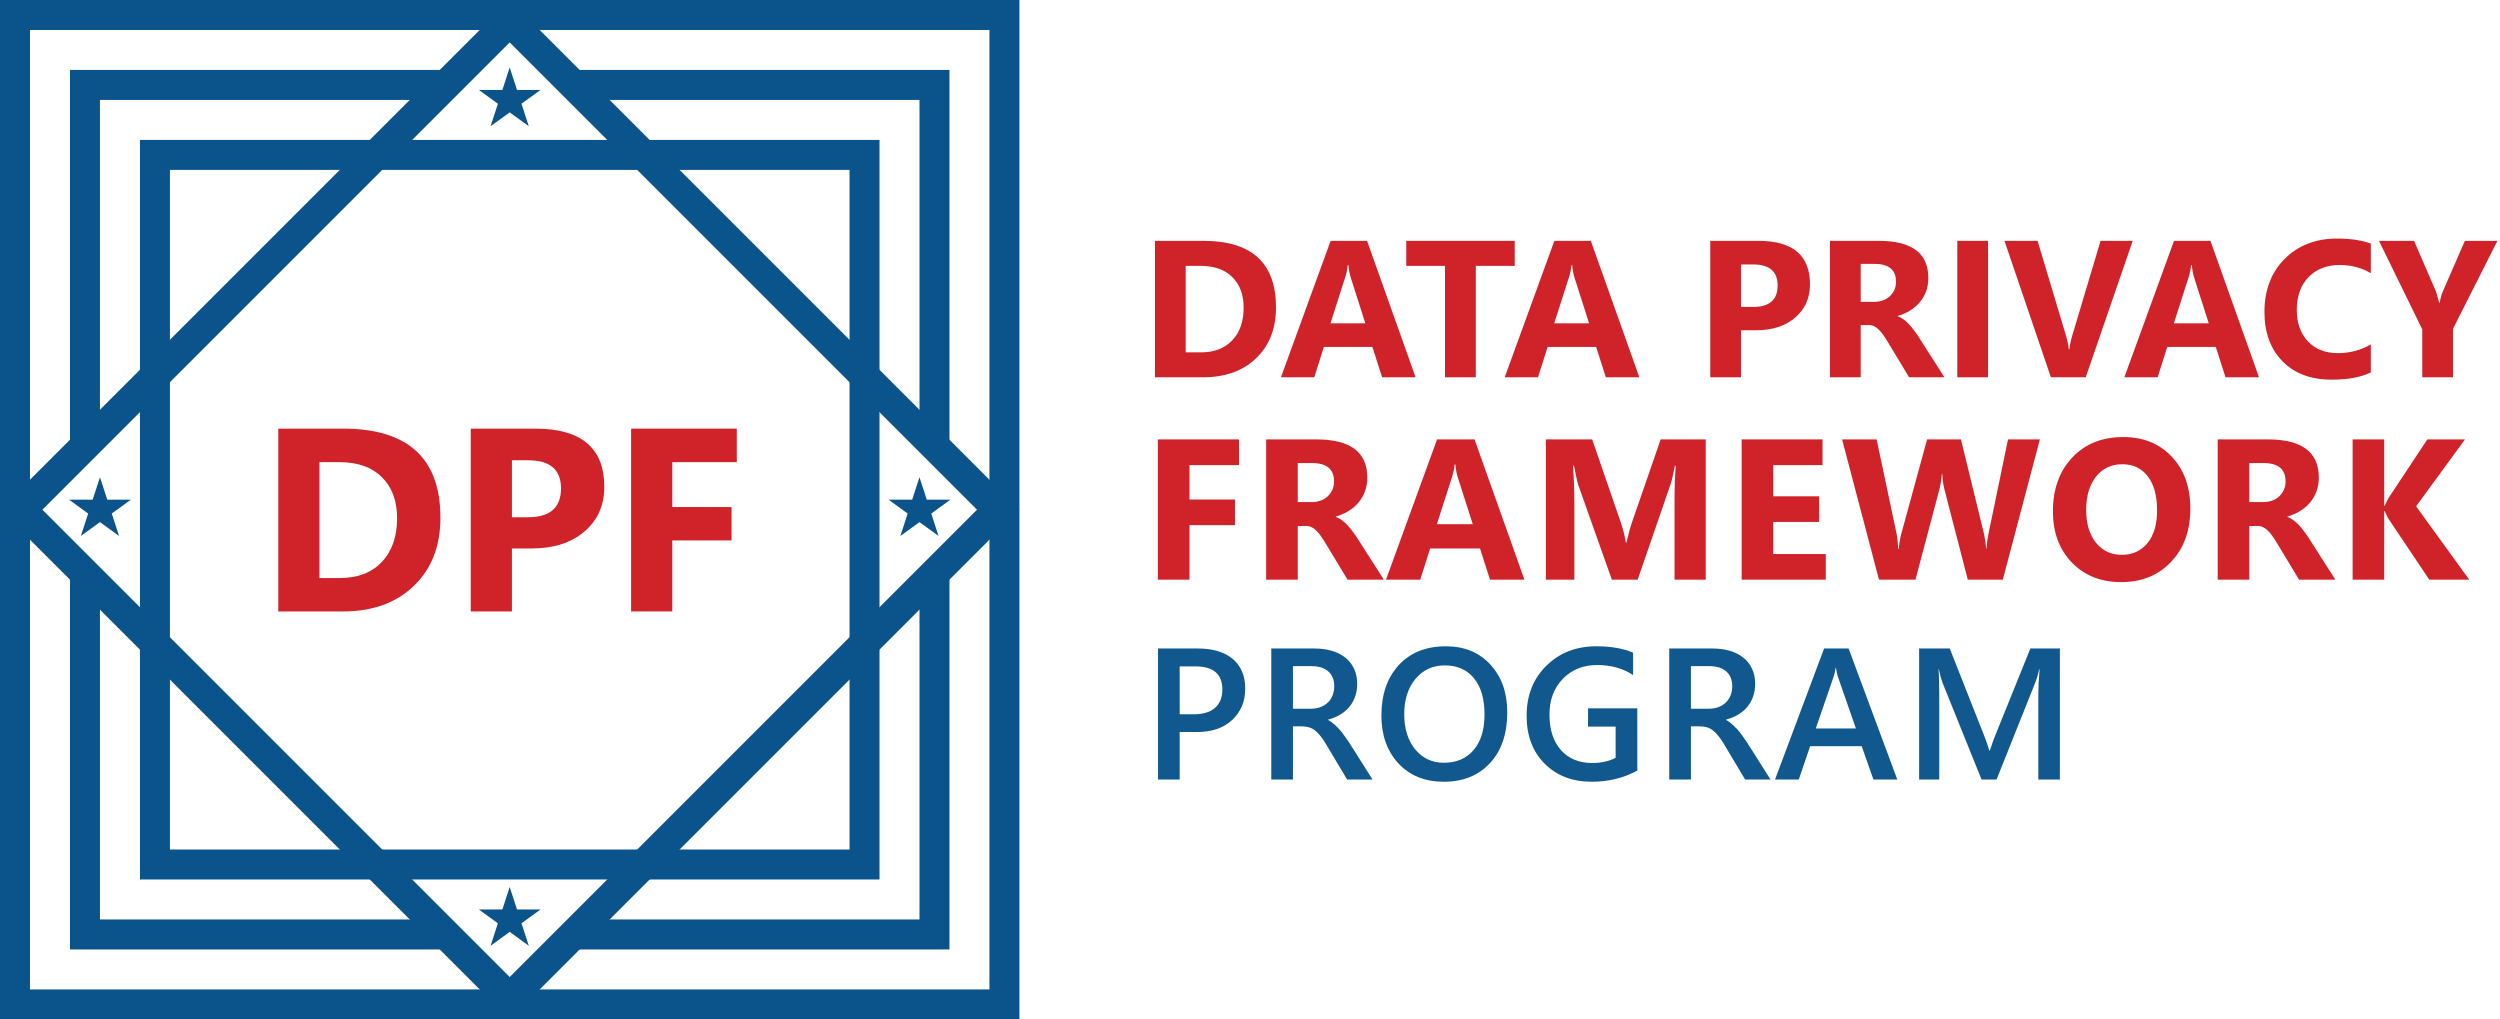 <svg width="103" height="42" viewBox="0 0 103 42" fill="none" xmlns="http://www.w3.org/2000/svg">
<path d="M42 0V42H0V0H42ZM1.235 40.765H40.765V1.235H1.235V40.765Z" fill="#0A548B"/>
<path d="M2.883 23.779V39.118H19.765L18.53 37.882H4.118V25.015L2.883 23.779Z" fill="#0A548B"/>
<path d="M2.883 2.882H19.765L18.53 4.118H4.118V16.985L2.883 18.221V2.882Z" fill="#0A548B"/>
<path d="M22.236 2.882H39.118V19.765L37.883 18.529V4.118H23.471L22.236 2.882Z" fill="#0A548B"/>
<path d="M39.118 39.118H22.236L23.471 37.882H37.883V23.471L39.118 22.235V39.118Z" fill="#0A548B"/>
<path d="M21 0L42 21L21 42L0 21L21 0ZM21 40.253L40.253 21L21 1.747L1.747 21L21 40.253Z" fill="#0A548B"/>
<path d="M36.236 5.765V36.235H5.766V5.765H36.236ZM7.001 35H35.001V7H7.001V35Z" fill="#0A548B"/>
<path d="M20.999 36.544L21.3 37.469H22.272L21.485 38.04L21.786 38.965L20.999 38.393L20.213 38.965L20.513 38.04L19.727 37.469H20.699L20.999 36.544Z" fill="#0A548B"/>
<path d="M20.999 2.779L21.3 3.704H22.272L21.485 4.275L21.786 5.2L20.999 4.629L20.213 5.2L20.513 4.275L19.727 3.704H20.699L20.999 2.779Z" fill="#0A548B"/>
<path d="M4.118 19.662L4.419 20.586H5.391L4.605 21.158L4.905 22.082L4.118 21.511L3.332 22.082L3.632 21.158L2.846 20.586H3.818L4.118 19.662Z" fill="#0A548B"/>
<path d="M37.882 19.662L38.183 20.586H39.155L38.368 21.158L38.669 22.082L37.882 21.511L37.096 22.082L37.396 21.158L36.609 20.586H37.582L37.882 19.662Z" fill="#0A548B"/>
<path d="M30.356 19.041H27.698V20.89H30.14V22.266H27.698V25.191H26.002V17.66H30.356V19.041Z" fill="#D02229"/>
<path d="M21.091 22.597V25.191H19.395V17.66H22.052C23.95 17.66 24.898 18.46 24.898 20.06C24.898 20.817 24.625 21.429 24.079 21.898C23.536 22.364 22.81 22.597 21.9 22.597H21.091ZM21.091 18.963V21.31H21.758C22.661 21.31 23.113 20.915 23.113 20.123C23.113 19.349 22.661 18.963 21.758 18.963H21.091Z" fill="#D02229"/>
<path d="M11.465 25.191V17.66H14.133C16.808 17.66 18.145 18.884 18.145 21.331C18.145 22.504 17.779 23.441 17.047 24.141C16.319 24.841 15.348 25.191 14.133 25.191H11.465ZM13.161 19.041V23.815H14.002C14.737 23.815 15.313 23.595 15.729 23.154C16.149 22.712 16.36 22.112 16.36 21.352C16.36 20.634 16.151 20.071 15.735 19.661C15.321 19.248 14.74 19.041 13.991 19.041H13.161Z" fill="#D02229"/>
<path d="M102.894 9.923L101.064 13.545V15.544H99.797V13.569L98.014 9.923H99.46L100.366 12.02C100.382 12.059 100.425 12.212 100.495 12.479H100.511C100.545 12.291 100.585 12.143 100.632 12.036L101.554 9.923H102.894Z" fill="#D02229"/>
<path d="M97.678 15.344C97.267 15.543 96.732 15.642 96.07 15.642C95.208 15.642 94.53 15.389 94.036 14.882C93.542 14.375 93.295 13.699 93.295 12.855C93.295 11.956 93.572 11.227 94.126 10.668C94.683 10.108 95.404 9.829 96.29 9.829C96.839 9.829 97.301 9.898 97.678 10.036V11.256C97.301 11.031 96.873 10.918 96.392 10.918C95.864 10.918 95.438 11.084 95.114 11.416C94.79 11.748 94.628 12.198 94.628 12.765C94.628 13.309 94.781 13.742 95.087 14.066C95.392 14.388 95.804 14.549 96.321 14.549C96.815 14.549 97.267 14.428 97.678 14.188V15.344Z" fill="#D02229"/>
<path d="M93.071 15.544H91.691L91.291 14.294H89.291L88.895 15.544H87.523L89.57 9.923H91.071L93.071 15.544ZM91.001 13.322L90.397 11.432C90.353 11.291 90.321 11.122 90.303 10.926H90.272C90.258 11.091 90.226 11.254 90.174 11.416L89.562 13.322H91.001Z" fill="#D02229"/>
<path d="M87.868 9.923L85.932 15.544H84.497L82.584 9.923H83.948L85.12 13.835C85.183 14.047 85.221 14.234 85.234 14.396H85.258C85.276 14.221 85.316 14.029 85.379 13.82L86.543 9.923H87.868Z" fill="#D02229"/>
<path d="M81.907 15.544H80.641V9.923H81.907V15.544Z" fill="#D02229"/>
<path d="M80.111 15.544H78.656L77.782 14.098C77.717 13.988 77.654 13.89 77.594 13.804C77.534 13.718 77.472 13.645 77.409 13.584C77.349 13.522 77.285 13.475 77.217 13.443C77.152 13.409 77.08 13.392 77.002 13.392H76.661V15.544H75.394V9.923H77.402C78.766 9.923 79.448 10.432 79.448 11.452C79.448 11.648 79.418 11.829 79.358 11.997C79.298 12.161 79.213 12.31 79.103 12.444C78.993 12.577 78.86 12.692 78.703 12.789C78.549 12.885 78.376 12.961 78.186 13.016V13.032C78.269 13.058 78.35 13.101 78.429 13.161C78.507 13.219 78.583 13.286 78.656 13.365C78.729 13.443 78.799 13.528 78.864 13.62C78.932 13.709 78.993 13.796 79.048 13.882L80.111 15.544ZM76.661 10.872V12.436H77.21C77.481 12.436 77.7 12.357 77.864 12.2C78.032 12.041 78.115 11.844 78.115 11.609C78.115 11.117 77.821 10.872 77.233 10.872H76.661Z" fill="#D02229"/>
<path d="M71.729 13.608V15.544H70.463V9.923H72.447C73.863 9.923 74.571 10.52 74.571 11.714C74.571 12.279 74.368 12.736 73.96 13.086C73.555 13.434 73.012 13.608 72.333 13.608H71.729ZM71.729 10.895V12.647H72.227C72.901 12.647 73.238 12.352 73.238 11.761C73.238 11.184 72.901 10.895 72.227 10.895H71.729Z" fill="#D02229"/>
<path d="M67.541 15.544H66.161L65.761 14.294H63.762L63.366 15.544H61.994L64.04 9.923H65.542L67.541 15.544ZM65.471 13.322L64.868 11.432C64.823 11.291 64.792 11.122 64.774 10.926H64.742C64.729 11.091 64.697 11.254 64.644 11.416L64.033 13.322H65.471Z" fill="#D02229"/>
<path d="M62.407 10.954H60.803V15.544H59.533V10.954H57.938V9.923H62.407V10.954Z" fill="#D02229"/>
<path d="M58.322 15.544H56.943L56.543 14.294H54.543L54.148 15.544H52.775L54.822 9.923H56.323L58.322 15.544ZM56.253 13.322L55.649 11.432C55.605 11.291 55.573 11.122 55.555 10.926H55.523C55.51 11.091 55.478 11.254 55.425 11.416L54.814 13.322H56.253Z" fill="#D02229"/>
<path d="M47.584 15.544V9.923H49.575C51.572 9.923 52.571 10.836 52.571 12.663C52.571 13.539 52.297 14.238 51.751 14.76C51.208 15.283 50.482 15.544 49.575 15.544H47.584ZM48.85 10.954V14.517H49.477C50.026 14.517 50.456 14.353 50.767 14.023C51.081 13.694 51.238 13.246 51.238 12.679C51.238 12.143 51.082 11.722 50.771 11.416C50.463 11.108 50.029 10.954 49.47 10.954H48.85Z" fill="#D02229"/>
<path d="M84.867 32.117H83.979V28.623C83.979 28.337 83.996 27.987 84.031 27.573H84.016C83.961 27.808 83.912 27.978 83.869 28.081L82.258 32.117H81.64L80.025 28.111C79.98 27.993 79.932 27.814 79.882 27.573H79.867C79.887 27.788 79.897 28.141 79.897 28.631V32.117H79.068V26.718H80.33L81.749 30.314C81.857 30.59 81.928 30.796 81.96 30.931H81.979C82.072 30.648 82.147 30.437 82.205 30.299L83.651 26.718H84.867V32.117Z" fill="#10588E"/>
<path d="M78.169 32.117H77.186L76.701 30.743H74.577L74.11 32.117H73.131L75.153 26.718H76.162L78.169 32.117ZM76.463 30.013L75.714 27.859C75.691 27.788 75.668 27.675 75.642 27.52H75.627C75.605 27.663 75.58 27.776 75.552 27.859L74.81 30.013H76.463Z" fill="#10588E"/>
<path d="M72.946 32.117H71.899L71.037 30.672C70.959 30.538 70.882 30.425 70.807 30.333C70.734 30.237 70.659 30.159 70.581 30.099C70.506 30.039 70.423 29.995 70.332 29.967C70.242 29.94 70.14 29.926 70.027 29.926H69.666V32.117H68.773V26.718H70.551C70.804 26.718 71.038 26.748 71.251 26.808C71.465 26.868 71.65 26.96 71.808 27.083C71.967 27.203 72.09 27.355 72.177 27.539C72.268 27.719 72.313 27.931 72.313 28.175C72.313 28.366 72.284 28.541 72.226 28.702C72.171 28.86 72.091 29.002 71.985 29.128C71.882 29.251 71.757 29.356 71.609 29.444C71.463 29.532 71.299 29.6 71.116 29.647V29.662C71.213 29.718 71.299 29.779 71.372 29.847C71.444 29.912 71.513 29.98 71.579 30.05C71.644 30.12 71.708 30.201 71.771 30.291C71.836 30.379 71.908 30.482 71.985 30.6L72.946 32.117ZM69.666 27.445V29.199H70.411C70.549 29.199 70.676 29.178 70.792 29.135C70.91 29.093 71.011 29.031 71.097 28.951C71.182 28.87 71.249 28.773 71.296 28.657C71.344 28.541 71.368 28.412 71.368 28.269C71.368 28.011 71.286 27.808 71.123 27.663C70.96 27.517 70.725 27.445 70.419 27.445H69.666Z" fill="#10588E"/>
<path d="M67.457 31.748C66.894 32.055 66.268 32.208 65.578 32.208C64.779 32.208 64.133 31.959 63.638 31.462C63.144 30.965 62.897 30.308 62.897 29.489C62.897 28.653 63.166 27.968 63.706 27.433C64.248 26.896 64.936 26.627 65.77 26.627C66.37 26.627 66.874 26.715 67.283 26.891V27.814C66.869 27.537 66.376 27.399 65.803 27.399C65.229 27.399 64.757 27.589 64.388 27.968C64.021 28.347 63.838 28.838 63.838 29.44C63.838 30.06 63.996 30.549 64.312 30.905C64.629 31.259 65.058 31.436 65.6 31.436C65.972 31.436 66.293 31.364 66.564 31.221V29.937H65.427V29.184H67.457V31.748Z" fill="#10588E"/>
<path d="M59.486 32.208C58.708 32.208 58.084 31.956 57.614 31.451C57.148 30.947 56.914 30.29 56.914 29.482C56.914 28.613 57.153 27.92 57.63 27.403C58.106 26.886 58.754 26.627 59.572 26.627C60.331 26.627 60.941 26.878 61.403 27.381C61.867 27.883 62.099 28.539 62.099 29.35C62.099 30.231 61.862 30.928 61.388 31.44C60.913 31.952 60.279 32.208 59.486 32.208ZM59.527 27.414C59.033 27.414 58.63 27.599 58.319 27.968C58.01 28.337 57.855 28.823 57.855 29.425C57.855 30.025 58.006 30.508 58.307 30.875C58.608 31.241 59.003 31.425 59.49 31.425C60.007 31.425 60.415 31.25 60.714 30.901C61.012 30.552 61.162 30.064 61.162 29.436C61.162 28.791 61.016 28.293 60.725 27.942C60.436 27.59 60.037 27.414 59.527 27.414Z" fill="#10588E"/>
<path d="M56.549 32.117H55.502L54.64 30.672C54.562 30.538 54.486 30.425 54.41 30.333C54.337 30.237 54.262 30.159 54.184 30.099C54.109 30.039 54.026 29.995 53.936 29.967C53.846 29.94 53.744 29.926 53.631 29.926H53.269V32.117H52.377V26.718H54.154C54.408 26.718 54.641 26.748 54.855 26.808C55.068 26.868 55.254 26.96 55.412 27.083C55.57 27.203 55.693 27.355 55.781 27.539C55.871 27.719 55.916 27.931 55.916 28.175C55.916 28.366 55.888 28.541 55.83 28.702C55.775 28.86 55.694 29.002 55.589 29.128C55.486 29.251 55.361 29.356 55.212 29.444C55.067 29.532 54.902 29.6 54.719 29.647V29.662C54.817 29.718 54.902 29.779 54.975 29.847C55.048 29.912 55.117 29.98 55.182 30.05C55.248 30.12 55.312 30.201 55.374 30.291C55.44 30.379 55.511 30.482 55.589 30.6L56.549 32.117ZM53.269 27.445V29.199H54.015C54.153 29.199 54.28 29.178 54.395 29.135C54.513 29.093 54.615 29.031 54.7 28.951C54.786 28.87 54.852 28.773 54.9 28.657C54.947 28.541 54.971 28.412 54.971 28.269C54.971 28.011 54.89 27.808 54.727 27.663C54.563 27.517 54.329 27.445 54.023 27.445H53.269Z" fill="#10588E"/>
<path d="M48.603 30.159V32.117H47.711V26.718H49.349C49.969 26.718 50.45 26.862 50.791 27.151C51.133 27.439 51.303 27.846 51.303 28.371C51.303 28.895 51.125 29.325 50.769 29.659C50.412 29.992 49.93 30.159 49.323 30.159H48.603ZM48.603 27.456V29.429H49.183C49.567 29.429 49.86 29.34 50.061 29.162C50.261 28.983 50.362 28.732 50.362 28.409C50.362 27.773 49.993 27.456 49.255 27.456H48.603Z" fill="#10588E"/>
<path d="M101.732 23.882H100.087L98.403 21.371C98.371 21.323 98.32 21.217 98.25 21.053H98.229V23.882H96.928V18.103H98.229V20.835H98.25C98.282 20.76 98.336 20.653 98.411 20.513L100.007 18.103H101.558L99.543 20.86L101.732 23.882Z" fill="#D02229"/>
<path d="M96.217 23.882H94.722L93.823 22.395C93.756 22.282 93.692 22.181 93.63 22.093C93.568 22.004 93.505 21.929 93.441 21.867C93.379 21.803 93.313 21.754 93.243 21.722C93.176 21.687 93.102 21.67 93.022 21.67H92.671V23.882H91.369V18.103H93.433C94.835 18.103 95.536 18.627 95.536 19.675C95.536 19.876 95.505 20.063 95.444 20.235C95.382 20.404 95.294 20.557 95.182 20.694C95.069 20.831 94.932 20.95 94.77 21.049C94.612 21.148 94.435 21.226 94.239 21.283V21.299C94.325 21.326 94.408 21.37 94.488 21.432C94.569 21.491 94.647 21.561 94.722 21.641C94.797 21.722 94.869 21.809 94.936 21.903C95.006 21.995 95.069 22.085 95.125 22.173L96.217 23.882ZM92.671 19.078V20.686H93.235C93.514 20.686 93.739 20.606 93.908 20.445C94.08 20.281 94.166 20.078 94.166 19.836C94.166 19.331 93.864 19.078 93.259 19.078H92.671Z" fill="#D02229"/>
<path d="M87.385 23.983C86.558 23.983 85.883 23.714 85.362 23.177C84.841 22.637 84.58 21.934 84.58 21.069C84.58 20.156 84.845 19.417 85.374 18.853C85.903 18.288 86.605 18.006 87.478 18.006C88.302 18.006 88.969 18.276 89.477 18.816C89.987 19.356 90.242 20.068 90.242 20.952C90.242 21.86 89.978 22.593 89.448 23.149C88.922 23.705 88.234 23.983 87.385 23.983ZM87.441 19.127C86.985 19.127 86.622 19.299 86.353 19.643C86.085 19.984 85.95 20.436 85.95 21.001C85.95 21.573 86.085 22.026 86.353 22.359C86.622 22.692 86.974 22.859 87.409 22.859C87.858 22.859 88.214 22.697 88.477 22.375C88.74 22.05 88.872 21.6 88.872 21.025C88.872 20.426 88.745 19.96 88.489 19.626C88.234 19.293 87.885 19.127 87.441 19.127Z" fill="#D02229"/>
<path d="M84.043 18.103L82.516 23.882H81.073L80.114 20.174C80.063 19.981 80.032 19.765 80.021 19.526H80.005C79.981 19.789 79.946 20.005 79.9 20.174L78.917 23.882H77.414L75.894 18.103H77.317L78.131 21.952C78.166 22.116 78.192 22.336 78.208 22.613H78.232C78.243 22.406 78.282 22.18 78.349 21.936L79.397 18.103H80.791L81.738 21.984C81.773 22.126 81.804 22.333 81.831 22.605H81.847C81.858 22.392 81.886 22.177 81.932 21.96L82.73 18.103H84.043Z" fill="#D02229"/>
<path d="M75.222 23.882H71.756V18.103H75.089V19.163H73.058V20.448H74.948V21.504H73.058V22.826H75.222V23.882Z" fill="#D02229"/>
<path d="M70.276 23.882H68.991V20.424C68.991 20.051 69.007 19.639 69.039 19.187H69.007C68.94 19.542 68.879 19.797 68.826 19.953L67.472 23.882H66.408L65.029 19.993C64.992 19.888 64.931 19.62 64.848 19.187H64.812C64.847 19.757 64.864 20.256 64.864 20.686V23.882H63.691V18.103H65.598L66.778 21.529C66.873 21.803 66.941 22.078 66.984 22.355H67.008C67.081 22.035 67.157 21.757 67.238 21.52L68.419 18.103H70.276V23.882Z" fill="#D02229"/>
<path d="M62.806 23.882H61.388L60.976 22.597H58.921L58.514 23.882H57.103L59.207 18.103H60.751L62.806 23.882ZM60.678 21.597L60.058 19.655C60.012 19.509 59.98 19.336 59.961 19.135H59.929C59.915 19.304 59.882 19.472 59.828 19.639L59.199 21.597H60.678Z" fill="#D02229"/>
<path d="M57.014 23.882H55.519L54.62 22.395C54.553 22.282 54.489 22.181 54.427 22.093C54.365 22.004 54.302 21.929 54.237 21.867C54.176 21.803 54.11 21.754 54.04 21.722C53.973 21.687 53.899 21.67 53.818 21.67H53.468V23.882H52.166V18.103H54.229C55.632 18.103 56.333 18.627 56.333 19.675C56.333 19.876 56.302 20.063 56.24 20.235C56.179 20.404 56.091 20.557 55.978 20.694C55.866 20.831 55.729 20.95 55.567 21.049C55.409 21.148 55.232 21.226 55.035 21.283V21.299C55.121 21.326 55.205 21.37 55.285 21.432C55.366 21.491 55.444 21.561 55.519 21.641C55.594 21.722 55.666 21.809 55.733 21.903C55.803 21.995 55.866 22.085 55.922 22.173L57.014 23.882ZM53.468 19.078V20.686H54.032C54.311 20.686 54.536 20.606 54.705 20.445C54.877 20.281 54.963 20.078 54.963 19.836C54.963 19.331 54.661 19.078 54.056 19.078H53.468Z" fill="#D02229"/>
<path d="M51.046 19.163H49.007V20.581H50.881V21.637H49.007V23.882H47.705V18.103H51.046V19.163Z" fill="#D02229"/>
</svg>
